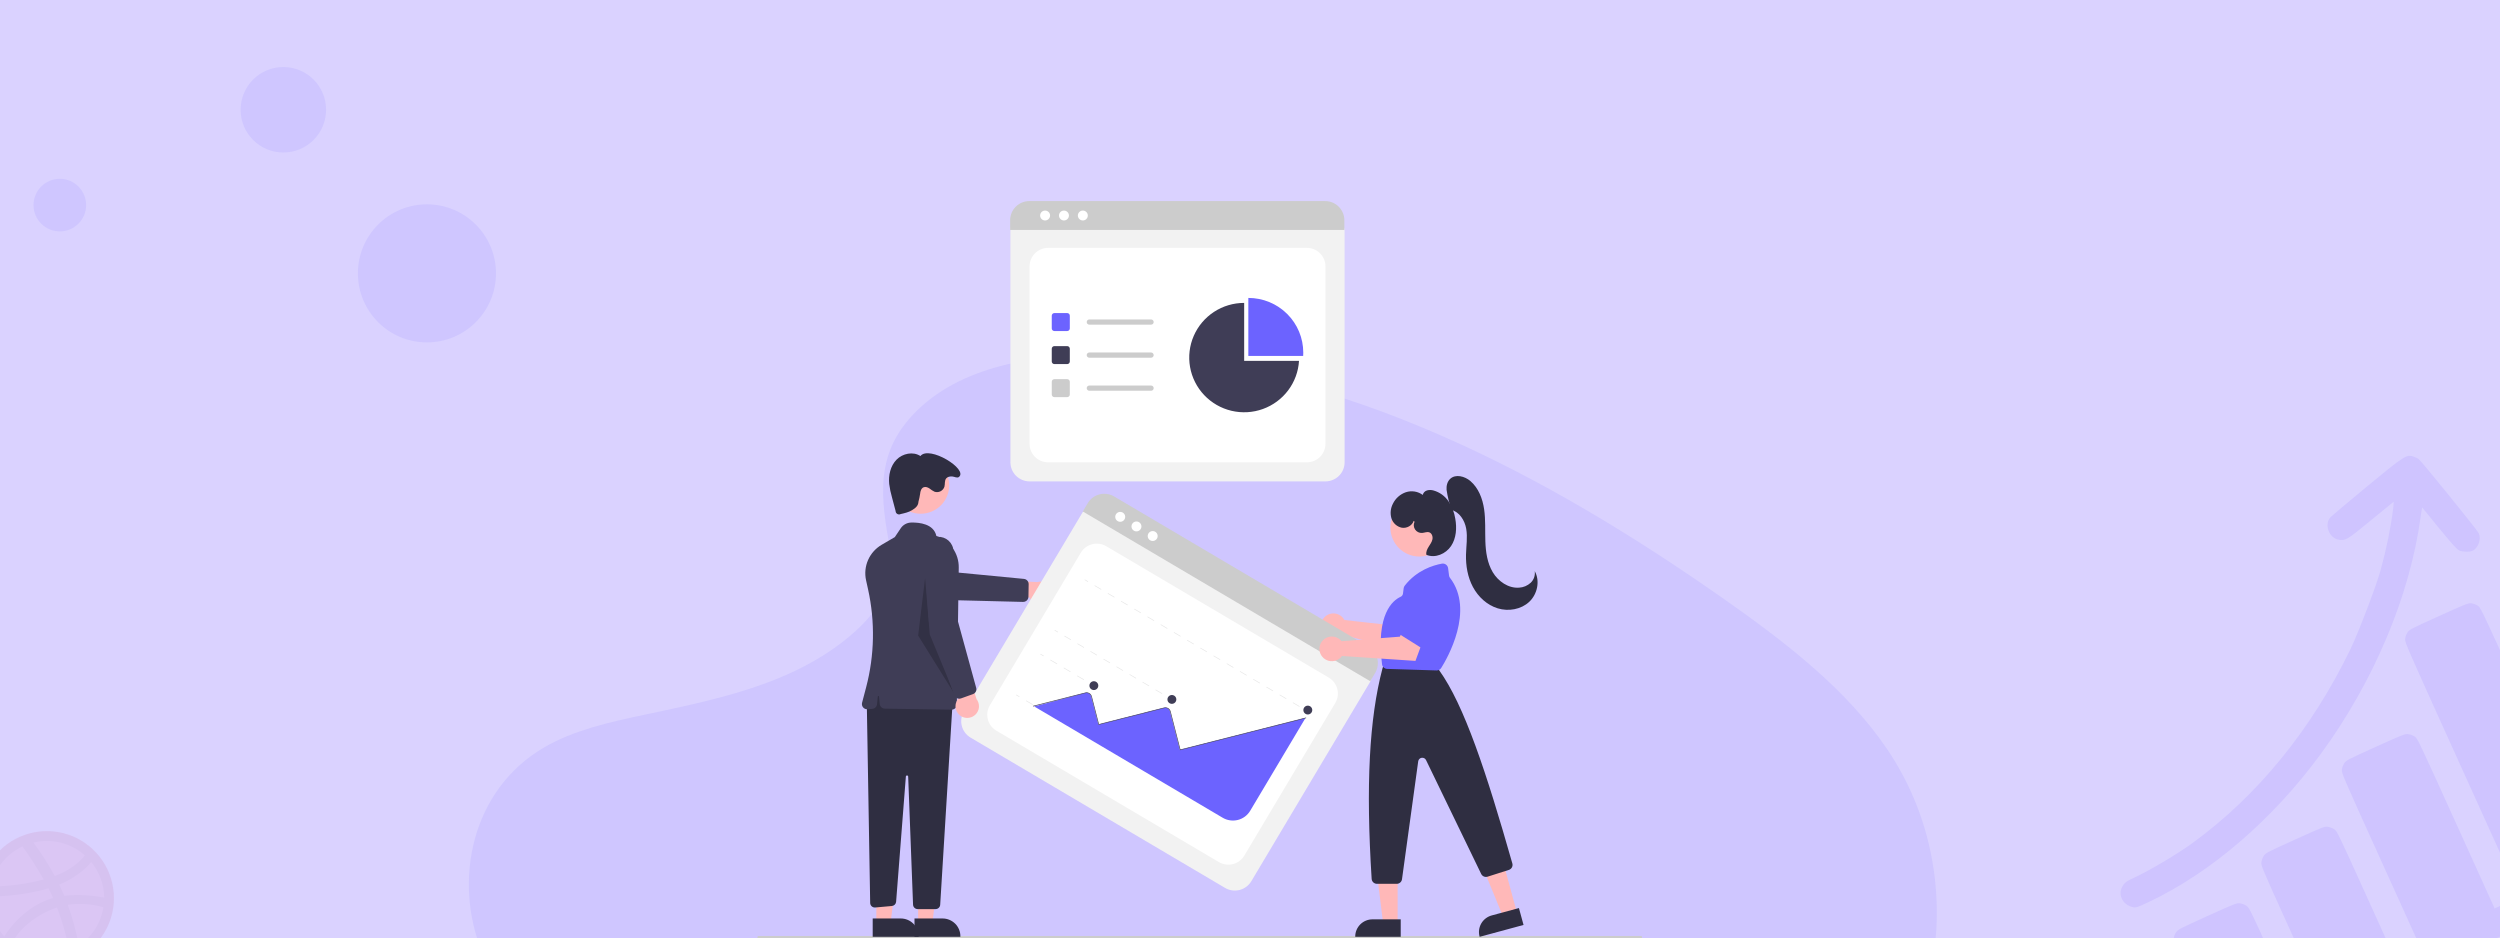 <svg width="373" height="140" viewBox="0 0 373 140" fill="none" xmlns="http://www.w3.org/2000/svg">
<rect x="0" y="0" width="373" height="140" fill="#808080" stroke="none"/>
<g clip-path="url(#clip0_4030_3973)">
<rect width="373" height="140" fill="#DAD2FF"/>
<path opacity="0.1" d="M137.581 60.546C145.015 53.932 156.679 52.576 167.295 53.103C200.644 54.759 230.747 70.86 256.785 89.072C266.213 95.664 275.494 102.769 281.612 111.848C294.078 130.328 290.373 155.933 273.054 171.157C267.16 176.339 260.016 180.315 252.682 183.828C239.641 190.089 225.57 195.113 210.772 196.548C200.217 197.566 189.532 196.739 179.041 195.317C149.726 191.336 120.951 182.543 96.834 167.516C86.256 160.917 76.284 152.718 71.924 142.043C67.563 131.369 70.354 117.847 81.156 111.53C85.623 108.918 90.965 107.737 96.193 106.631C103.891 105 111.711 103.392 118.659 100.077C125.833 96.653 134.328 90.029 132.905 82.45C131.384 74.304 130.161 67.161 137.581 60.546Z" fill="#6C63FF"/>
<path opacity="0.1" d="M63.7 51.087C69.389 51.087 74.001 46.475 74.001 40.785C74.001 35.096 69.389 30.485 63.7 30.485C58.011 30.485 53.399 35.096 53.399 40.785C53.399 46.475 58.011 51.087 63.7 51.087Z" fill="#6C63FF"/>
<path opacity="0.1" d="M42.276 22.754C45.797 22.754 48.652 19.899 48.652 16.377C48.652 12.855 45.797 10 42.276 10C38.754 10 35.899 12.855 35.899 16.377C35.899 19.899 38.754 22.754 42.276 22.754Z" fill="#6C63FF"/>
<path opacity="0.1" d="M8.924 34.526C11.091 34.526 12.848 32.769 12.848 30.602C12.848 28.435 11.091 26.678 8.924 26.678C6.757 26.678 5 28.435 5 30.602C5 32.769 6.757 34.526 8.924 34.526Z" fill="#6C63FF"/>
<g opacity="0.09">
<path d="M6.99 124.666C8.836 124.667 10.64 125.215 12.175 126.241C13.71 127.267 14.905 128.725 15.611 130.43C16.317 132.136 16.502 134.013 16.142 135.823C15.781 137.634 14.892 139.297 13.587 140.602C12.281 141.907 10.618 142.796 8.808 143.156C6.997 143.516 5.121 143.331 3.415 142.625C1.71 141.919 0.252 140.723 -0.774 139.188C-1.8 137.654 -2.348 135.849 -2.348 134.003C-2.349 132.777 -2.108 131.562 -1.639 130.429C-1.17 129.295 -0.482 128.266 0.385 127.399C1.253 126.531 2.282 125.844 3.416 125.375C4.549 124.906 5.764 124.665 6.99 124.666Z" fill="#E74D89"/>
<path d="M6.989 144C5.012 143.998 3.079 143.409 1.437 142.309C-0.206 141.21 -1.486 139.647 -2.242 137.82C-2.997 135.993 -3.194 133.983 -2.807 132.044C-2.42 130.105 -1.467 128.324 -0.068 126.926C1.33 125.529 3.112 124.577 5.051 124.192C6.99 123.806 9 124.005 10.827 124.761C12.653 125.518 14.215 126.799 15.314 128.443C16.412 130.086 16.999 132.019 17 133.996C16.998 136.65 15.942 139.194 14.065 141.07C12.188 142.946 9.643 144 6.989 144ZM15.428 135.366C13.7 134.862 11.884 134.734 10.102 134.991C10.832 136.97 11.389 139.008 11.766 141.083C12.737 140.433 13.563 139.59 14.193 138.606C14.823 137.622 15.244 136.519 15.428 135.366ZM10.329 141.872C9.927 139.661 9.317 137.493 8.507 135.397C8.489 135.405 8.471 135.41 8.452 135.412C3.626 137.093 1.897 140.434 1.741 140.746C3.239 141.913 5.085 142.546 6.984 142.544C8.132 142.553 9.269 142.323 10.324 141.872H10.329ZM0.639 139.721C0.833 139.393 3.18 135.514 7.592 134.082C7.7 134.044 7.818 134.012 7.927 133.981C7.717 133.496 7.482 133.011 7.231 132.535C2.962 133.809 -1.184 133.754 -1.559 133.747C-1.559 133.833 -1.567 133.919 -1.567 134.004C-1.564 136.117 -0.779 138.154 0.639 139.721ZM-1.38 132.26C1.288 132.248 3.943 131.899 6.523 131.22C5.556 129.519 4.499 127.872 3.355 126.284C2.158 126.848 1.108 127.68 0.287 128.717C-0.535 129.753 -1.105 130.966 -1.38 132.26ZM4.987 125.706C6.159 127.299 7.226 128.967 8.178 130.7C11.22 129.559 12.502 127.837 12.66 127.619C11.097 126.231 9.079 125.465 6.989 125.468C6.314 125.473 5.643 125.555 4.987 125.711V125.706ZM13.606 128.607C13.426 128.851 11.994 130.688 8.835 131.978C9.03 132.385 9.226 132.799 9.405 133.214C9.468 133.362 9.53 133.511 9.594 133.652C12.44 133.291 15.264 133.87 15.546 133.925C15.525 131.983 14.84 130.106 13.606 128.606V128.607Z" fill="#B2215A"/>
</g>
<g clip-path="url(#clip1_4030_3973)">
<path d="M197.758 71.824H153.612C152.855 71.823 152.128 71.523 151.592 70.989C151.056 70.456 150.755 69.733 150.754 68.978V34.465C150.755 33.912 150.976 33.383 151.368 32.992C151.761 32.601 152.293 32.381 152.848 32.381H198.486C199.051 32.381 199.592 32.605 199.991 33.002C200.391 33.4 200.615 33.939 200.616 34.501V68.978C200.615 69.733 200.314 70.456 199.778 70.989C199.242 71.523 198.515 71.823 197.758 71.824Z" fill="#F2F2F2"/>
<path d="M156.384 68.978H194.986C195.721 68.978 196.426 68.688 196.946 68.17C197.466 67.653 197.758 66.951 197.758 66.219V39.742C197.758 39.011 197.466 38.309 196.946 37.792C196.426 37.274 195.721 36.983 194.986 36.983H156.384C155.649 36.983 154.944 37.274 154.424 37.792C153.904 38.309 153.612 39.011 153.612 39.742V66.219C153.612 66.951 153.904 67.653 154.424 68.17C154.944 68.688 155.649 68.978 156.384 68.978Z" fill="white"/>
<path d="M200.576 34.302H150.714V32.854C150.715 32.097 151.018 31.371 151.556 30.836C152.094 30.301 152.823 30.001 153.583 30H197.708C198.468 30.001 199.197 30.301 199.735 30.836C200.273 31.371 200.575 32.097 200.576 32.854V34.302Z" fill="#CCCCCC"/>
<path d="M155.928 32.894C156.337 32.894 156.67 32.563 156.67 32.155C156.67 31.747 156.337 31.417 155.928 31.417C155.518 31.417 155.186 31.747 155.186 32.155C155.186 32.563 155.518 32.894 155.928 32.894Z" fill="white"/>
<path d="M158.744 32.894C159.154 32.894 159.486 32.563 159.486 32.155C159.486 31.747 159.154 31.417 158.744 31.417C158.334 31.417 158.002 31.747 158.002 32.155C158.002 32.563 158.334 32.894 158.744 32.894Z" fill="white"/>
<path d="M161.56 32.894C161.97 32.894 162.302 32.563 162.302 32.155C162.302 31.747 161.97 31.417 161.56 31.417C161.151 31.417 160.818 31.747 160.818 32.155C160.818 32.563 161.151 32.894 161.56 32.894Z" fill="white"/>
<path d="M159.225 49.391H157.313C157.209 49.391 157.11 49.35 157.037 49.277C156.963 49.204 156.922 49.105 156.922 49.002V47.099C156.922 46.996 156.963 46.897 157.037 46.824C157.11 46.751 157.209 46.71 157.313 46.71H159.225C159.328 46.71 159.428 46.751 159.501 46.824C159.574 46.897 159.616 46.996 159.616 47.099V49.002C159.616 49.105 159.574 49.204 159.501 49.277C159.428 49.35 159.328 49.391 159.225 49.391Z" fill="#6C63FF"/>
<path d="M159.225 54.322H157.313C157.209 54.322 157.11 54.281 157.037 54.208C156.963 54.135 156.922 54.036 156.922 53.932V52.029C156.922 51.926 156.963 51.827 157.037 51.754C157.11 51.681 157.209 51.64 157.313 51.64H159.225C159.328 51.64 159.428 51.681 159.501 51.754C159.574 51.827 159.616 51.926 159.616 52.029V53.932C159.616 54.036 159.574 54.135 159.501 54.208C159.428 54.281 159.328 54.322 159.225 54.322Z" fill="#3F3D56"/>
<path d="M159.225 59.252H157.313C157.209 59.252 157.11 59.211 157.037 59.138C156.963 59.065 156.922 58.966 156.922 58.863V56.96C156.922 56.857 156.963 56.758 157.037 56.685C157.11 56.612 157.209 56.571 157.313 56.571H159.225C159.328 56.571 159.428 56.612 159.501 56.685C159.574 56.758 159.616 56.857 159.616 56.96V58.863C159.616 58.966 159.574 59.065 159.501 59.138C159.428 59.211 159.328 59.252 159.225 59.252Z" fill="#CCCCCC"/>
<path d="M171.738 48.44H162.527C162.424 48.44 162.324 48.398 162.251 48.325C162.178 48.252 162.137 48.154 162.137 48.051C162.137 47.947 162.178 47.849 162.251 47.776C162.324 47.703 162.424 47.661 162.527 47.661H171.738C171.79 47.661 171.841 47.671 171.888 47.691C171.936 47.71 171.979 47.739 172.015 47.775C172.052 47.811 172.081 47.854 172.1 47.901C172.12 47.949 172.13 47.999 172.13 48.051C172.13 48.102 172.12 48.152 172.1 48.2C172.081 48.247 172.052 48.29 172.015 48.326C171.979 48.362 171.936 48.391 171.888 48.41C171.841 48.43 171.79 48.44 171.738 48.44Z" fill="#CCCCCC"/>
<path d="M171.738 53.37H162.527C162.424 53.37 162.324 53.329 162.251 53.256C162.178 53.183 162.137 53.084 162.137 52.981C162.137 52.878 162.178 52.779 162.251 52.706C162.324 52.633 162.424 52.592 162.527 52.592H171.738C171.842 52.592 171.942 52.633 172.015 52.706C172.088 52.779 172.129 52.878 172.129 52.981C172.129 53.084 172.088 53.183 172.015 53.256C171.942 53.329 171.842 53.37 171.738 53.37Z" fill="#CCCCCC"/>
<path d="M171.738 58.301H162.527C162.424 58.301 162.324 58.259 162.251 58.187C162.178 58.114 162.137 58.015 162.137 57.911C162.137 57.808 162.178 57.71 162.251 57.637C162.324 57.564 162.424 57.523 162.527 57.522H171.738C171.79 57.522 171.841 57.532 171.888 57.552C171.936 57.571 171.979 57.6 172.015 57.636C172.052 57.672 172.081 57.715 172.1 57.762C172.12 57.81 172.13 57.86 172.13 57.911C172.13 57.963 172.12 58.013 172.1 58.061C172.081 58.108 172.052 58.151 172.015 58.187C171.979 58.223 171.936 58.252 171.888 58.271C171.841 58.291 171.79 58.301 171.738 58.301Z" fill="#CCCCCC"/>
<path d="M194.433 53.105C194.443 52.941 194.448 52.776 194.448 52.61C194.448 50.446 193.585 48.371 192.048 46.841C190.51 45.31 188.426 44.451 186.252 44.451V53.105H194.433Z" fill="#6C63FF"/>
<path d="M185.63 53.846V45.193C184.03 45.193 182.465 45.659 181.128 46.533C179.791 47.408 178.741 48.653 178.106 50.115C177.471 51.577 177.28 53.192 177.557 54.761C177.833 56.33 178.564 57.784 179.661 58.944C180.758 60.103 182.171 60.919 183.727 61.288C185.284 61.658 186.915 61.566 188.419 61.024C189.924 60.482 191.236 59.514 192.194 58.238C193.153 56.963 193.715 55.436 193.812 53.846H185.63Z" fill="#3F3D56"/>
<path d="M244.827 140H113.173C113.127 140 113.083 139.982 113.051 139.949C113.018 139.917 113 139.873 113 139.827C113 139.782 113.018 139.738 113.051 139.706C113.083 139.673 113.127 139.655 113.173 139.655H244.827C244.873 139.655 244.917 139.673 244.949 139.706C244.982 139.738 245 139.782 245 139.827C245 139.873 244.982 139.917 244.949 139.949C244.917 139.982 244.873 140 244.827 140Z" fill="#CCCCCC"/>
<path d="M200.427 92.26C200.485 92.338 200.536 92.42 200.581 92.506L209.262 93.478L210.524 91.78L213.348 93.342L210.862 97.466L200.227 94.688C199.956 94.947 199.613 95.118 199.242 95.178C198.872 95.238 198.492 95.184 198.153 95.024C197.813 94.863 197.531 94.604 197.344 94.28C197.156 93.957 197.072 93.584 197.103 93.211C197.134 92.839 197.278 92.484 197.515 92.195C197.753 91.906 198.074 91.696 198.435 91.593C198.795 91.489 199.179 91.498 199.535 91.617C199.891 91.736 200.202 91.96 200.427 92.26Z" fill="#FFB8B8"/>
<path d="M156.132 90.029C155.912 90.157 155.667 90.236 155.414 90.26C155.16 90.284 154.904 90.252 154.664 90.167C154.425 90.082 154.206 89.946 154.025 89.768C153.844 89.59 153.704 89.374 153.616 89.136L147.427 89.265L149.141 86.555L154.756 86.849C155.167 86.727 155.608 86.76 155.996 86.941C156.385 87.122 156.693 87.438 156.863 87.83C157.032 88.222 157.052 88.662 156.917 89.068C156.782 89.473 156.503 89.815 156.132 90.029Z" fill="#FFB8B8"/>
<path d="M153.412 89.253C153.362 89.416 153.261 89.559 153.122 89.659C152.984 89.759 152.816 89.811 152.644 89.807L141.318 89.521L131.061 86.498C130.779 86.415 130.516 86.277 130.288 86.092C130.06 85.906 129.871 85.678 129.733 85.419C129.594 85.161 129.509 84.878 129.481 84.586C129.453 84.294 129.484 84 129.572 83.72C129.659 83.441 129.802 83.181 129.991 82.957C130.181 82.733 130.413 82.548 130.675 82.414C130.936 82.279 131.222 82.198 131.515 82.175C131.809 82.152 132.104 82.187 132.384 82.278L141.65 85.302L152.771 86.371C152.966 86.39 153.146 86.482 153.277 86.627C153.407 86.773 153.478 86.961 153.476 87.156L153.443 89.045C153.442 89.115 153.432 89.185 153.412 89.253Z" fill="#3F3D56"/>
<path d="M136.985 137.726L139.109 137.726L140.119 129.572L136.985 129.572L136.985 137.726Z" fill="#FFB8B8"/>
<path d="M136.443 137.036L140.626 137.036H140.626C140.976 137.036 141.323 137.104 141.646 137.238C141.969 137.371 142.263 137.567 142.511 137.813C142.758 138.059 142.954 138.352 143.088 138.674C143.222 138.996 143.291 139.341 143.291 139.689V139.775L136.443 139.775L136.443 137.036Z" fill="#2F2E41"/>
<path d="M130.749 137.726L132.873 137.726L133.883 129.572L130.749 129.572L130.749 137.726Z" fill="#FFB8B8"/>
<path d="M130.207 137.036L134.39 137.036H134.39C134.74 137.036 135.086 137.104 135.41 137.238C135.733 137.371 136.027 137.567 136.275 137.813C136.522 138.059 136.718 138.352 136.852 138.674C136.986 138.996 137.055 139.341 137.055 139.689V139.775L130.207 139.775L130.207 137.036Z" fill="#2F2E41"/>
<path d="M129.324 104.773L129.831 134.723C129.832 134.818 129.854 134.912 129.893 134.998C129.933 135.084 129.99 135.162 130.061 135.225C130.132 135.288 130.215 135.336 130.305 135.366C130.396 135.396 130.491 135.407 130.586 135.399L133.072 135.174C133.235 135.159 133.387 135.087 133.502 134.971C133.617 134.855 133.687 134.703 133.7 134.54L135.155 115.858C135.158 115.814 135.178 115.773 135.211 115.743C135.244 115.714 135.287 115.698 135.331 115.699C135.375 115.7 135.417 115.717 135.449 115.748C135.48 115.779 135.499 115.821 135.5 115.865L136.228 134.975C136.234 135.153 136.31 135.322 136.439 135.445C136.569 135.569 136.741 135.638 136.92 135.638H139.585C139.762 135.638 139.932 135.571 140.06 135.451C140.189 135.331 140.266 135.166 140.277 134.991L142.143 104.6L131.056 101.841L129.324 104.773Z" fill="#2F2E41"/>
<path d="M137.365 76.649C139.715 76.649 141.62 74.753 141.62 72.414C141.62 70.075 139.715 68.179 137.365 68.179C135.016 68.179 133.111 70.075 133.111 72.414C133.111 74.753 135.016 76.649 137.365 76.649Z" fill="#FFB8B8"/>
<path d="M141.98 105.883C141.976 105.883 141.972 105.883 141.967 105.883L132.019 105.73C131.828 105.727 131.644 105.655 131.503 105.526C131.362 105.397 131.274 105.221 131.255 105.032L131.142 103.91C131.14 103.889 131.13 103.869 131.114 103.855C131.098 103.841 131.078 103.833 131.056 103.833C131.035 103.833 131.014 103.841 130.998 103.855C130.982 103.869 130.972 103.889 130.97 103.91L130.854 105.069C130.836 105.25 130.754 105.419 130.623 105.546C130.492 105.674 130.32 105.751 130.138 105.765L129.435 105.819C129.311 105.828 129.186 105.808 129.072 105.76C128.957 105.712 128.856 105.637 128.777 105.542C128.697 105.447 128.641 105.335 128.614 105.214C128.587 105.093 128.589 104.968 128.621 104.848L129.226 102.551C130.479 97.776 130.58 92.774 129.52 87.952L129.22 86.59C128.993 85.573 129.097 84.51 129.516 83.555C129.935 82.6 130.649 81.802 131.553 81.276L133.507 80.136L134.394 78.812C134.565 78.557 134.796 78.346 135.067 78.199C135.338 78.051 135.64 77.97 135.949 77.964C137.186 77.937 139.307 78.162 139.706 79.962C140.693 80.298 141.549 80.937 142.149 81.787C142.749 82.638 143.063 83.655 143.046 84.694L142.759 105.118C142.756 105.322 142.673 105.516 142.527 105.659C142.381 105.802 142.185 105.883 141.98 105.883Z" fill="#3F3D56"/>
<path d="M137.033 74.855C137.015 75.454 136.598 75.8 136.085 76.114C135.572 76.427 134.973 76.564 134.386 76.695C134.307 76.736 134.219 76.757 134.13 76.755C134.04 76.753 133.953 76.728 133.876 76.682C133.8 76.637 133.736 76.572 133.692 76.495C133.647 76.418 133.624 76.331 133.623 76.242L133.084 74.203C132.894 73.552 132.755 72.887 132.67 72.214C132.54 70.919 132.848 69.526 133.756 68.59C134.664 67.654 136.239 67.321 137.327 68.043C138.618 66.401 144.52 70.028 143.064 71.169C142.805 71.372 142.409 71.115 142.08 71.091C141.752 71.066 141.383 71.123 141.174 71.377C140.902 71.709 141.02 72.203 140.908 72.617C140.862 72.763 140.787 72.898 140.687 73.014C140.588 73.131 140.467 73.227 140.33 73.297C140.193 73.366 140.044 73.408 139.891 73.421C139.738 73.433 139.584 73.414 139.438 73.367C139.167 73.234 138.911 73.07 138.676 72.879C138.424 72.712 138.105 72.588 137.822 72.694C137.447 72.833 137.315 73.289 137.281 73.685C137.224 74.08 137.141 74.471 137.033 74.855Z" fill="#2F2E41"/>
<path opacity="0.2" d="M138.026 86.206L138.719 94.655L142.357 103.449L136.987 94.828L138.026 86.206Z" fill="black"/>
<path d="M182.78 132.475L144.813 110.054C144.162 109.668 143.691 109.041 143.503 108.31C143.316 107.579 143.427 106.804 143.813 106.155L161.504 76.472C161.788 75.997 162.249 75.654 162.787 75.517C163.325 75.38 163.896 75.462 164.374 75.743L203.624 98.922C204.109 99.21 204.46 99.677 204.6 100.222C204.739 100.766 204.656 101.344 204.369 101.828L186.696 131.48C186.309 132.128 185.679 132.597 184.945 132.783C184.21 132.97 183.432 132.859 182.78 132.475Z" fill="#F2F2F2"/>
<path d="M148.655 109.015L181.854 128.62C182.487 128.994 183.242 129.102 183.954 128.921C184.666 128.74 185.277 128.284 185.652 127.655L199.224 104.884C199.599 104.255 199.708 103.503 199.526 102.794C199.344 102.085 198.887 101.477 198.254 101.103L165.055 81.498C164.423 81.124 163.668 81.016 162.956 81.197C162.243 81.378 161.632 81.834 161.257 82.463L147.686 105.234C147.311 105.863 147.202 106.615 147.384 107.324C147.566 108.033 148.023 108.641 148.655 109.015Z" fill="white"/>
<path d="M204.436 101.637L161.553 76.312L162.295 75.066C162.684 74.416 163.317 73.946 164.053 73.759C164.79 73.572 165.571 73.683 166.225 74.069L204.174 96.48C204.828 96.866 205.301 97.495 205.489 98.228C205.677 98.962 205.566 99.739 205.179 100.391L204.436 101.637Z" fill="#CCCCCC"/>
<path d="M167.137 77.852C167.547 77.852 167.879 77.521 167.879 77.113C167.879 76.706 167.547 76.375 167.137 76.375C166.727 76.375 166.395 76.706 166.395 77.113C166.395 77.521 166.727 77.852 167.137 77.852Z" fill="white"/>
<path d="M169.56 79.283C169.97 79.283 170.302 78.952 170.302 78.544C170.302 78.136 169.97 77.805 169.56 77.805C169.15 77.805 168.818 78.136 168.818 78.544C168.818 78.952 169.15 79.283 169.56 79.283Z" fill="white"/>
<path d="M171.982 80.713C172.392 80.713 172.724 80.382 172.724 79.974C172.724 79.566 172.392 79.236 171.982 79.236C171.572 79.236 171.24 79.566 171.24 79.974C171.24 80.382 171.572 80.713 171.982 80.713Z" fill="white"/>
<path d="M194.895 105.96L194.847 106.041L195.335 106.329L195.383 106.248L194.895 105.96Z" fill="#E6E6E6"/>
<path d="M193.86 105.458L192.874 104.876L192.923 104.795L193.909 105.377L193.86 105.458ZM191.888 104.293L190.902 103.711L190.95 103.63L191.937 104.213L191.888 104.293ZM189.916 103.129L188.93 102.547L188.978 102.466L189.964 103.048L189.916 103.129ZM187.944 101.964L186.958 101.382L187.006 101.301L187.992 101.883L187.944 101.964ZM185.972 100.8L184.986 100.217L185.034 100.136L186.02 100.719L185.972 100.8ZM184 99.635L183.014 99.053L183.062 98.972L184.048 99.554L184 99.635ZM182.028 98.47L181.042 97.888L181.09 97.807L182.076 98.389L182.028 98.47ZM180.056 97.306L179.07 96.724L179.118 96.642L180.104 97.225L180.056 97.306ZM178.084 96.141L177.097 95.559L177.146 95.478L178.132 96.06L178.084 96.141ZM176.111 94.977L175.125 94.394L175.174 94.313L176.16 94.895L176.111 94.977ZM174.139 93.812L173.153 93.23L173.202 93.149L174.188 93.731L174.139 93.812ZM172.167 92.647L171.181 92.065L171.229 91.984L172.215 92.566L172.167 92.647ZM170.195 91.483L169.209 90.9L169.257 90.819L170.243 91.402L170.195 91.483ZM168.223 90.318L167.237 89.736L167.285 89.655L168.271 90.237L168.223 90.318ZM166.251 89.153L165.265 88.571L165.313 88.49L166.299 89.072L166.251 89.153ZM164.279 87.989L163.293 87.406L163.341 87.326L164.327 87.908L164.279 87.989Z" fill="#E6E6E6"/>
<path d="M161.867 86.455L161.819 86.536L162.307 86.824L162.355 86.743L161.867 86.455Z" fill="#E6E6E6"/>
<path d="M174.381 104.026L174.333 104.107L174.821 104.396L174.869 104.315L174.381 104.026Z" fill="#E6E6E6"/>
<path d="M173.361 103.534L172.389 102.96L172.438 102.879L173.409 103.453L173.361 103.534ZM171.418 102.386L170.447 101.813L170.495 101.732L171.466 102.305L171.418 102.386ZM169.475 101.239L168.504 100.665L168.552 100.584L169.524 101.158L169.475 101.239ZM167.532 100.092L166.561 99.518L166.609 99.437L167.581 100.011L167.532 100.092ZM165.59 98.944L164.618 98.371L164.666 98.29L165.638 98.863L165.59 98.944ZM163.647 97.797L162.675 97.223L162.724 97.142L163.695 97.716L163.647 97.797ZM161.704 96.65L160.733 96.076L160.781 95.995L161.752 96.569L161.704 96.65ZM159.761 95.502L158.79 94.929L158.838 94.848L159.809 95.421L159.761 95.502Z" fill="#E6E6E6"/>
<path d="M157.379 93.986L157.331 94.067L157.819 94.355L157.867 94.274L157.379 93.986Z" fill="#E6E6E6"/>
<path d="M162.739 101.969L162.691 102.049L163.179 102.338L163.228 102.257L162.739 101.969Z" fill="#E6E6E6"/>
<path d="M161.692 101.459L160.692 100.869L160.74 100.788L161.74 101.378L161.692 101.459ZM159.693 100.279L158.693 99.689L158.741 99.608L159.741 100.198L159.693 100.279ZM157.694 99.099L156.694 98.508L156.743 98.427L157.742 99.017L157.694 99.099Z" fill="#E6E6E6"/>
<path d="M155.255 97.549L155.207 97.63L155.695 97.918L155.743 97.837L155.255 97.549Z" fill="#E6E6E6"/>
<path d="M159.116 108.049L159.067 108.13L159.555 108.418L159.604 108.337L159.116 108.049Z" fill="#E6E6E6"/>
<path d="M158.068 107.54L157.068 106.949L157.117 106.868L158.116 107.459L158.068 107.54ZM156.069 106.359L155.069 105.769L155.118 105.688L156.117 106.278L156.069 106.359ZM154.07 105.179L153.071 104.589L153.119 104.508L154.118 105.098L154.07 105.179Z" fill="#E6E6E6"/>
<path d="M151.631 103.629L151.583 103.71L152.071 103.998L152.119 103.917L151.631 103.629Z" fill="#E6E6E6"/>
<path d="M154.298 105.397L182.432 122.012C183.113 122.413 183.927 122.529 184.695 122.334C185.462 122.139 186.121 121.649 186.526 120.971L194.746 107.179L194.689 107.148L176.039 111.887L174.561 106.128C174.534 106.022 174.483 105.923 174.411 105.84C174.339 105.756 174.249 105.691 174.148 105.648C173.992 105.585 173.821 105.576 173.659 105.62L163.886 108.103L162.805 103.893C162.782 103.803 162.741 103.717 162.685 103.642C162.628 103.567 162.557 103.504 162.476 103.456C162.395 103.408 162.306 103.377 162.212 103.363C162.119 103.35 162.024 103.355 161.933 103.378C161.867 103.396 155.507 105.073 154.298 105.397Z" fill="#6C63FF"/>
<path d="M154.13 105.407L154.106 105.316L161.927 103.329C162.134 103.276 162.353 103.308 162.536 103.416C162.72 103.524 162.852 103.701 162.905 103.906L163.964 108.033L173.683 105.564C173.89 105.511 174.109 105.543 174.292 105.651C174.475 105.759 174.608 105.936 174.661 106.141L176.117 111.817L194.864 107.052L194.888 107.144L176.048 111.931L174.569 106.164C174.546 106.075 174.506 105.99 174.45 105.916C174.394 105.842 174.324 105.779 174.244 105.732C174.164 105.684 174.075 105.653 173.983 105.64C173.891 105.627 173.797 105.632 173.707 105.655L163.895 108.148L162.814 103.93C162.767 103.748 162.65 103.593 162.488 103.497C162.326 103.402 162.133 103.374 161.951 103.42L154.13 105.407Z" fill="#3F3D56"/>
<path d="M163.203 102.956C163.569 102.956 163.865 102.661 163.865 102.297C163.865 101.933 163.569 101.638 163.203 101.638C162.838 101.638 162.541 101.933 162.541 102.297C162.541 102.661 162.838 102.956 163.203 102.956Z" fill="#3F3D56"/>
<path d="M174.845 105.014C175.21 105.014 175.507 104.719 175.507 104.355C175.507 103.991 175.21 103.696 174.845 103.696C174.479 103.696 174.183 103.991 174.183 104.355C174.183 104.719 174.479 105.014 174.845 105.014Z" fill="#3F3D56"/>
<path d="M195.126 106.601C195.492 106.601 195.788 106.306 195.788 105.942C195.788 105.578 195.492 105.283 195.126 105.283C194.76 105.283 194.464 105.578 194.464 105.942C194.464 106.306 194.76 106.601 195.126 106.601Z" fill="#3F3D56"/>
<path d="M143.208 106.724C143.009 106.566 142.848 106.365 142.735 106.138C142.623 105.911 142.562 105.661 142.557 105.408C142.551 105.154 142.602 104.903 142.705 104.671C142.808 104.439 142.961 104.233 143.153 104.066L140.835 98.352L143.988 98.986L145.705 104.315C145.965 104.654 146.091 105.077 146.059 105.502C146.027 105.928 145.84 106.327 145.532 106.624C145.224 106.921 144.817 107.095 144.389 107.114C143.96 107.132 143.54 106.994 143.208 106.724Z" fill="#FFB8B8"/>
<path d="M143.169 104.249C142.998 104.261 142.828 104.217 142.685 104.123C142.542 104.03 142.433 103.892 142.376 103.731L138.625 93.089L137.823 82.472C137.801 82.18 137.837 81.886 137.93 81.608C138.023 81.33 138.171 81.073 138.364 80.852C138.558 80.632 138.793 80.451 139.058 80.322C139.322 80.193 139.609 80.117 139.903 80.099C140.197 80.082 140.491 80.122 140.769 80.219C141.047 80.315 141.303 80.466 141.522 80.662C141.741 80.858 141.918 81.095 142.044 81.36C142.17 81.624 142.242 81.912 142.255 82.204L142.704 91.901L145.649 102.629C145.7 102.818 145.678 103.018 145.587 103.191C145.497 103.364 145.345 103.497 145.161 103.564L143.376 104.204C143.31 104.228 143.24 104.243 143.169 104.249Z" fill="#3F3D56"/>
<path d="M212.731 94.819C212.661 94.788 212.596 94.748 212.537 94.699L209.048 91.773C208.965 91.703 208.896 91.616 208.848 91.518C208.799 91.42 208.772 91.313 208.767 91.204C208.762 91.095 208.78 90.986 208.82 90.885C208.86 90.783 208.92 90.69 208.997 90.613L212.163 87.448C212.296 87.314 212.473 87.233 212.662 87.218C212.851 87.203 213.038 87.256 213.191 87.367L215.585 89.098C215.734 89.206 215.841 89.362 215.887 89.54C215.933 89.719 215.915 89.907 215.836 90.073L213.765 94.433C213.676 94.618 213.519 94.762 213.326 94.834C213.133 94.906 212.92 94.901 212.731 94.819Z" fill="#6C63FF"/>
<path d="M226.339 136.197L224.255 136.761L221.077 129.029L224.152 128.196L226.339 136.197Z" fill="#FFB8B8"/>
<path d="M222.563 136.583L226.624 135.483L227.312 138.002L220.763 139.775L220.752 139.734C220.572 139.077 220.662 138.376 221.002 137.785C221.341 137.194 221.903 136.761 222.563 136.583Z" fill="#2F2E41"/>
<path d="M208.525 137.779L206.366 137.779L205.339 129.488L208.526 129.488L208.525 137.779Z" fill="#FFB8B8"/>
<path d="M204.78 137.165H208.988V139.775H202.201V139.732C202.201 139.051 202.473 138.398 202.956 137.917C203.44 137.435 204.096 137.165 204.78 137.165Z" fill="#2F2E41"/>
<path d="M211.778 83.035C214.168 83.035 216.105 81.107 216.105 78.728C216.105 76.35 214.168 74.422 211.778 74.422C209.389 74.422 207.452 76.35 207.452 78.728C207.452 81.107 209.389 83.035 211.778 83.035Z" fill="#FFB8B8"/>
<path d="M208.393 131.868H205.442C205.24 131.867 205.046 131.79 204.899 131.653C204.752 131.516 204.663 131.328 204.65 131.127C203.771 117.212 204.285 107.23 206.269 99.714C206.277 99.681 206.288 99.649 206.301 99.618L206.459 99.224C206.517 99.078 206.619 98.952 206.75 98.863C206.881 98.775 207.036 98.728 207.195 98.728H213.264C213.378 98.728 213.491 98.753 213.595 98.8C213.699 98.848 213.791 98.917 213.865 99.004L214.69 99.961C214.706 99.98 214.721 99.999 214.735 100.019C218.452 105.178 221.783 115.265 225.641 128.823C225.698 129.02 225.675 129.232 225.578 129.413C225.481 129.593 225.316 129.729 225.12 129.791L221.948 130.801C221.766 130.858 221.57 130.848 221.394 130.773C221.219 130.698 221.076 130.563 220.993 130.392L212.763 113.4C212.705 113.282 212.611 113.184 212.493 113.123C212.376 113.062 212.242 113.04 212.111 113.061C211.98 113.081 211.86 113.143 211.767 113.237C211.674 113.332 211.614 113.453 211.597 113.584L209.178 131.185C209.152 131.374 209.058 131.547 208.914 131.672C208.769 131.798 208.584 131.867 208.393 131.868Z" fill="#2F2E41"/>
<path d="M214.357 100.031C214.349 100.031 214.34 100.031 214.332 100.031L206.961 99.799C206.771 99.794 206.59 99.721 206.45 99.594C206.31 99.466 206.22 99.293 206.198 99.106C205.264 91.576 207.826 89.559 208.972 89.042C209.067 88.999 209.15 88.932 209.212 88.847C209.274 88.763 209.314 88.664 209.326 88.561L209.425 87.771C209.442 87.632 209.496 87.5 209.582 87.388C211.377 85.073 213.829 84.331 215.131 84.096C215.237 84.077 215.345 84.079 215.449 84.103C215.554 84.127 215.652 84.172 215.739 84.236C215.825 84.299 215.898 84.379 215.953 84.471C216.007 84.563 216.042 84.665 216.056 84.771L216.204 85.904C216.22 86.012 216.263 86.114 216.33 86.2C220.075 91.073 215.903 98.269 215.029 99.661C214.957 99.775 214.858 99.868 214.741 99.932C214.623 99.997 214.491 100.031 214.357 100.031Z" fill="#6C63FF"/>
<path d="M216.538 76.05C216.217 75.08 215.98 74.085 215.829 73.075C215.782 72.487 215.934 71.854 216.364 71.448C217.169 70.689 218.537 71.051 219.379 71.769C220.595 72.808 221.202 74.404 221.432 75.983C221.661 77.562 221.56 79.168 221.615 80.762C221.67 82.357 221.9 83.996 222.716 85.369C223.533 86.742 225.048 87.796 226.647 87.679C227.292 87.644 227.905 87.386 228.379 86.948C228.611 86.728 228.787 86.456 228.892 86.154C228.997 85.852 229.028 85.529 228.982 85.213C229.799 86.669 229.384 88.643 228.166 89.788C226.947 90.932 225.073 91.256 223.47 90.767C221.868 90.278 220.55 89.053 219.762 87.581C218.975 86.108 218.686 84.408 218.728 82.74C218.76 81.46 218.979 80.169 218.761 78.906C218.544 77.644 217.75 76.362 216.498 76.065L216.538 76.05Z" fill="#2F2E41"/>
<path d="M210.918 77.71C210.705 78.419 209.888 78.857 209.154 78.737C208.789 78.661 208.45 78.488 208.176 78.237C207.901 77.985 207.699 77.664 207.593 77.308C207.391 76.587 207.474 75.815 207.824 75.152C208.017 74.755 208.286 74.399 208.618 74.105C208.949 73.812 209.335 73.586 209.754 73.441C210.175 73.302 210.624 73.266 211.062 73.336C211.5 73.405 211.915 73.579 212.272 73.842C212.31 73.682 212.39 73.536 212.504 73.417C212.617 73.299 212.761 73.213 212.919 73.168C213.238 73.082 213.574 73.087 213.89 73.182C214.801 73.441 215.59 74.012 216.117 74.795C216.638 75.576 216.982 76.459 217.127 77.385C217.375 78.773 217.284 80.291 216.5 81.466C215.717 82.641 214.114 83.335 212.814 82.774C212.733 82.362 212.925 81.946 213.147 81.589C213.369 81.231 213.633 80.883 213.718 80.472C213.803 80.06 213.64 79.556 213.24 79.421C212.898 79.307 212.534 79.493 212.175 79.515C211.971 79.528 211.767 79.487 211.583 79.397C211.4 79.306 211.244 79.169 211.131 79C211.017 78.83 210.951 78.634 210.937 78.431C210.924 78.227 210.965 78.024 211.056 77.842L210.918 77.71Z" fill="#2F2E41"/>
<path d="M199.953 95.451C200.025 95.517 200.091 95.588 200.151 95.665L208.861 94.99L209.779 93.085L212.847 94.089L211.188 98.606L200.217 97.873C200 98.178 199.695 98.411 199.343 98.539C198.99 98.668 198.607 98.686 198.243 98.592C197.88 98.498 197.554 98.297 197.308 98.014C197.063 97.731 196.91 97.381 196.869 97.009C196.829 96.638 196.903 96.263 197.082 95.934C197.261 95.606 197.536 95.339 197.87 95.17C198.205 95.001 198.584 94.937 198.956 94.987C199.328 95.037 199.676 95.199 199.953 95.451Z" fill="#FFB8B8"/>
<path d="M212.8 97.098C212.727 97.077 212.656 97.046 212.592 97.005L208.735 94.58C208.642 94.522 208.563 94.445 208.501 94.354C208.44 94.264 208.398 94.162 208.378 94.054C208.359 93.947 208.362 93.837 208.387 93.731C208.412 93.624 208.46 93.525 208.526 93.437L211.229 89.873C211.342 89.722 211.506 89.617 211.691 89.576C211.876 89.536 212.069 89.563 212.236 89.653L214.844 91.043C215.007 91.129 215.135 91.27 215.204 91.44C215.274 91.611 215.282 91.8 215.226 91.975L213.771 96.575C213.709 96.77 213.573 96.934 213.392 97.032C213.211 97.13 212.998 97.153 212.8 97.098Z" fill="#6C63FF"/>
</g>
<path fill-rule="evenodd" clip-rule="evenodd" d="M353.042 72.676C350.284 74.959 347.885 76.978 347.713 77.162C346.704 78.24 347.511 80.353 349.003 80.537C350.009 80.661 350.202 80.543 353.722 77.646C355.555 76.137 357.084 74.889 357.121 74.873C357.157 74.856 357.125 75.333 357.051 75.933C356.697 78.78 356.063 81.881 355.17 85.127C354.531 87.45 351.836 94.491 350.663 96.907C344.831 108.904 336.807 118.74 327.091 125.801C324.738 127.511 320.541 129.99 318.172 131.07C317.361 131.44 317.091 131.63 316.798 132.036C315.866 133.329 316.603 135.002 318.261 135.356C318.704 135.451 318.881 135.392 320.641 134.559C329.905 130.174 339.11 122.248 346.238 112.518C354.167 101.695 359.539 88.955 361.158 77.133C361.27 76.316 361.374 75.678 361.391 75.713C361.407 75.749 362.56 77.166 363.953 78.863C365.833 81.152 366.597 81.995 366.918 82.132C367.427 82.348 368.448 82.38 368.871 82.193C369.751 81.804 370.241 80.46 369.832 79.557C369.621 79.091 361.275 68.787 360.845 68.462C360.741 68.383 360.405 68.231 360.098 68.124C359.059 67.762 358.705 67.99 353.042 72.676ZM359.208 94.344C359.044 94.585 358.881 95.019 358.846 95.308C358.782 95.826 358.901 96.097 367.387 114.829L375.992 133.825L374.096 134.684L372.201 135.542L366.459 122.868C360.83 110.445 360.708 110.188 360.279 109.896C360.038 109.732 359.605 109.569 359.315 109.533C358.818 109.472 358.558 109.573 354.431 111.443C350.304 113.313 350.056 113.441 349.774 113.856C349.61 114.096 349.447 114.53 349.412 114.819C349.348 115.335 349.46 115.595 355.089 128.019L360.83 140.694L358.935 141.553L357.039 142.411L352.872 133.214C348.815 124.259 348.693 124.009 348.267 123.718C348.026 123.554 347.593 123.391 347.304 123.355C346.806 123.294 346.546 123.395 342.419 125.265C338.292 127.135 338.044 127.263 337.762 127.678C337.598 127.919 337.435 128.352 337.4 128.641C337.337 129.153 337.445 129.41 341.502 138.365L345.668 147.563L343.773 148.421L341.878 149.28L338.741 142.358C335.713 135.674 335.59 135.426 335.167 135.138C334.927 134.974 334.493 134.811 334.204 134.775C333.706 134.714 333.447 134.816 329.319 136.685C325.192 138.555 324.945 138.683 324.662 139.098C324.499 139.339 324.336 139.772 324.3 140.061C324.238 140.569 324.343 140.825 327.371 147.509L330.506 154.431L329.212 155.019C328.142 155.503 327.865 155.682 327.619 156.044C326.736 157.341 327.551 159.14 329.108 159.332C329.629 159.396 329.923 159.266 360.653 145.344C391.382 131.423 391.674 131.288 391.969 130.854C392.852 129.557 392.037 127.758 390.479 127.566C390.045 127.512 389.728 127.603 388.658 128.087L387.363 128.674L378.757 109.678C370.27 90.947 370.145 90.679 369.713 90.385C369.472 90.22 369.039 90.057 368.75 90.022C368.252 89.96 367.992 90.062 363.865 91.932C359.738 93.801 359.49 93.93 359.208 94.344Z" fill="#6D4AFF" fill-opacity="0.1"/>
</g>
<defs>
<clipPath id="clip0_4030_3973">
<rect width="373" height="140" fill="white"/>
</clipPath>
<clipPath id="clip1_4030_3973">
<rect width="132" height="110" fill="white" transform="translate(113 30)"/>
</clipPath>
</defs>
</svg>
